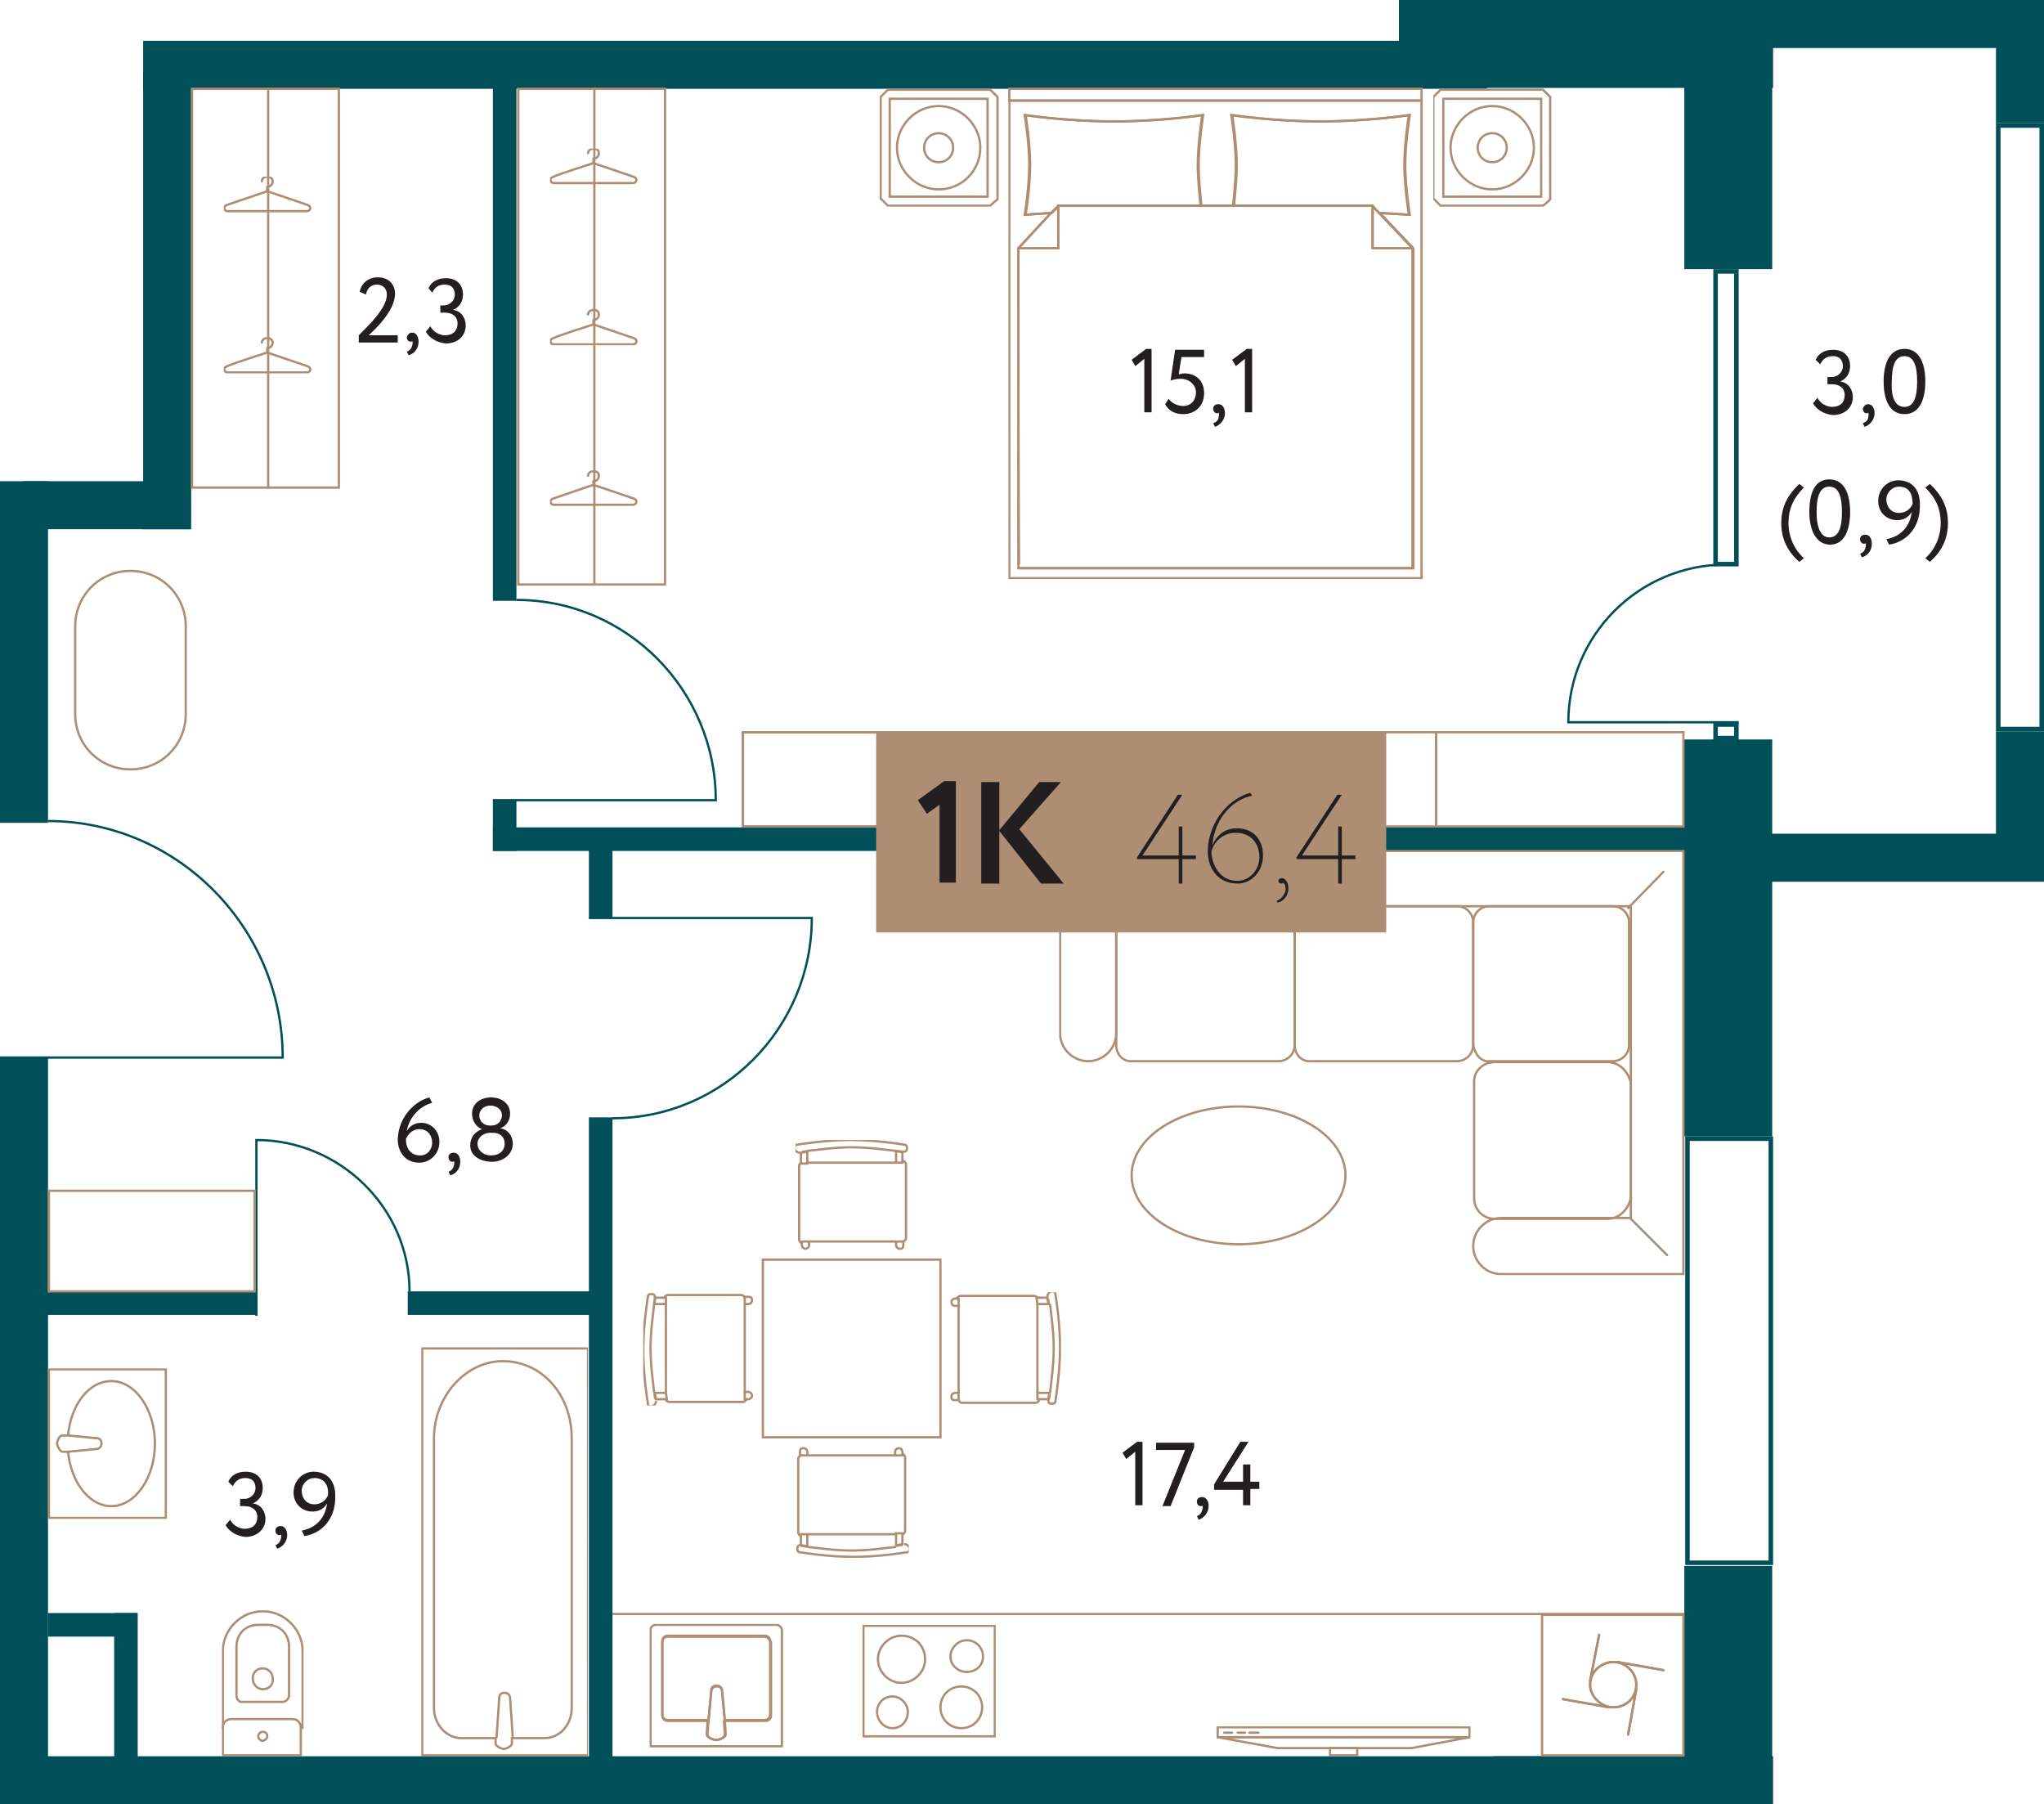 <?xml version="1.0" encoding="utf-8"?>
<!-- Generator: Adobe Illustrator 24.0.2, SVG Export Plug-In . SVG Version: 6.00 Build 0)  -->
<svg version="1.1" id="Layer_1" xmlns="http://www.w3.org/2000/svg" xmlns:xlink="http://www.w3.org/1999/xlink" x="0px" y="0px"
	 width="225.6px" height="199.1px" viewBox="0 0 225.6 199.1" enable-background="new 0 0 225.6 199.1" xml:space="preserve">
<g id="Flat">
	<polygon fill="none" points="225.6,0 225.6,97.3 195.7,97.3 195.7,199.1 0,199.1 0,53.1 15.8,53.1 15.8,4.5 154.4,4.5 154.4,0 	"/>
</g>
<g id="Other">
	<g>
		<rect x="185.9" y="0" fill="#004F59" width="9.7" height="29.7"/>
		<rect x="154.4" y="0" fill="#004F59" width="41.3" height="9.7"/>
		<rect x="185.9" y="81.6" fill="#004F59" width="9.7" height="43.8"/>
		<rect x="185.9" y="172.8" fill="#004F59" width="9.7" height="26.3"/>
		<rect x="164.9" y="193.8" fill="#004F59" width="30.8" height="5.3"/>
		<rect y="193.8" fill="#004F59" width="174.6" height="5.3"/>
		<rect y="116.7" fill="#004F59" width="5.3" height="82.4"/>
		<rect y="53.1" fill="#004F59" width="5.3" height="37.7"/>
		<rect x="15.8" y="4.5" fill="#004F59" width="148.3" height="5.3"/>
		<rect x="2.6" y="53.1" fill="#004F59" width="18.4" height="5.3"/>
		<rect x="15.8" y="7.7" fill="#004F59" width="5.3" height="50.7"/>
		<rect x="187" y="92" fill="#004F59" width="38.6" height="5.3"/>
		<rect x="185.4" y="0" fill="#004F59" width="40.2" height="5.3"/>
		<rect x="220.3" y="0" fill="#004F59" width="5.3" height="13.6"/>
		<rect x="220.3" y="80.7" fill="#004F59" width="5.3" height="16"/>
	</g>
	<g>
		<rect x="65" y="92.6" fill="#004F59" width="2.6" height="8.7"/>
		<rect x="54.4" y="88.3" fill="#004F59" width="2.6" height="5.6"/>
		<rect x="54.4" y="91.3" fill="#004F59" width="133.4" height="2.6"/>
		<rect x="65" y="123.3" fill="#004F59" width="2.6" height="73.2"/>
		<rect x="12.6" y="178" fill="#004F59" width="2.6" height="18.4"/>
		<rect x="5.3" y="178" fill="#004F59" width="9.8" height="2.6"/>
		<rect x="45" y="142.5" fill="#004F59" width="21.7" height="2.6"/>
		<rect x="3.2" y="142.5" fill="#004F59" width="25.1" height="2.6"/>
		<rect x="54.4" y="7.9" fill="#004F59" width="2.6" height="58.4"/>
	</g>
	<g>
		<g>
			<path fill="#004F59" d="M225.1,14.1v66.1h-4.3V14.1H225.1 M225.6,13.6h-5.3v67.1h5.3V13.6L225.6,13.6z"/>
		</g>
		<g>
			<path fill="#004F59" d="M195.2,125.9v46.3h-8.7v-46.3L195.2,125.9 M195.7,125.4H186v47.3h9.7V125.4L195.7,125.4z"/>
		</g>
	</g>
	<g>
		<path fill="none" stroke="#004F59" stroke-width="0.25" stroke-miterlimit="10" d="M0,116.7h31.2c0-14.3-11.6-26.1-25.9-26.1"/>
		<path fill="none" stroke="#004F59" stroke-width="0.25" stroke-miterlimit="10" d="M54.4,88.3H79c0-12.1-9.8-22.1-22-22.1"/>
		<path fill="none" stroke="#004F59" stroke-width="0.25" stroke-miterlimit="10" d="M65,101.3h24.6c0,12.1-9.8,22.1-22,22.1"/>
		<path fill="none" stroke="#004F59" stroke-width="0.25" stroke-miterlimit="10" d="M28.3,145.2v-19.4c9.2,0,16.9,7.5,16.9,16.7"/>
		<path fill="none" stroke="#004F59" stroke-width="0.25" stroke-miterlimit="10" d="M191.9,79.7h-18.8c0-9.6,7.8-17.4,17.4-17.4"/>
		<g>
			<path fill="#004F59" d="M191.4,80.2v1h-1.8v-1H191.4 M191.9,79.7h-2.8v2h2.8V79.7L191.9,79.7z"/>
		</g>
		<g>
			<path fill="#004F59" d="M191.4,30.2V62h-1.8V30.2H191.4 M191.9,29.7h-2.8v32.8h2.8V29.7L191.9,29.7z"/>
		</g>
	</g>
</g>
<g id="Objects">
	<g>
		
			<rect x="57.2" y="9.8" fill="none" stroke="#AE8E72" stroke-width="0.25" stroke-linecap="round" stroke-miterlimit="10" width="16.2" height="54.7"/>
		
			<line fill="none" stroke="#AE8E72" stroke-width="0.25" stroke-linecap="round" stroke-miterlimit="10" x1="65.6" y1="64.5" x2="65.6" y2="9.8"/>
		<g>
			<g>
				<defs>
					<rect id="SVGID_1_" x="60.7" y="16.4" width="9.8" height="4"/>
				</defs>
				<clipPath id="SVGID_2_">
					<use xlink:href="#SVGID_1_"  overflow="visible"/>
				</clipPath>
				<g clip-path="url(#SVGID_2_)">
					<path fill="none" stroke="#AE8E72" stroke-width="0.25" stroke-linejoin="round" stroke-miterlimit="10" d="M65.5,18
						c0,0,3.8,1.3,4.4,1.5s0.3,0.7,0,0.7h-4.4h-4.4c-0.3,0-0.6-0.5,0-0.7C61.7,19.2,65.5,18,65.5,18z"/>
					
						<path fill="none" stroke="#AE8E72" stroke-width="0.25" stroke-linecap="round" stroke-linejoin="round" stroke-miterlimit="10" d="
						M64.9,16.9c0-0.2,0.2-0.5,0.6-0.5s0.6,0.2,0.6,0.5s-0.2,0.6-0.6,0.6V18"/>
				</g>
			</g>
		</g>
		<g>
			<g>
				<defs>
					<rect id="SVGID_3_" x="60.7" y="34.1" width="9.8" height="4"/>
				</defs>
				<clipPath id="SVGID_4_">
					<use xlink:href="#SVGID_3_"  overflow="visible"/>
				</clipPath>
				<g clip-path="url(#SVGID_4_)">
					<path fill="none" stroke="#AE8E72" stroke-width="0.25" stroke-linejoin="round" stroke-miterlimit="10" d="M65.5,35.8
						c0,0,3.8,1.3,4.4,1.5s0.3,0.7,0,0.7h-4.4h-4.4c-0.3,0-0.6-0.5,0-0.7C61.7,37,65.5,35.8,65.5,35.8z"/>
					
						<path fill="none" stroke="#AE8E72" stroke-width="0.25" stroke-linecap="round" stroke-linejoin="round" stroke-miterlimit="10" d="
						M64.9,34.7c0-0.2,0.2-0.5,0.6-0.5s0.6,0.2,0.6,0.5s-0.2,0.6-0.6,0.6v0.5"/>
				</g>
			</g>
		</g>
		<g>
			<g>
				<defs>
					<rect id="SVGID_5_" x="60.7" y="51.9" width="9.8" height="4"/>
				</defs>
				<clipPath id="SVGID_6_">
					<use xlink:href="#SVGID_5_"  overflow="visible"/>
				</clipPath>
				<g clip-path="url(#SVGID_6_)">
					<path fill="none" stroke="#AE8E72" stroke-width="0.25" stroke-linejoin="round" stroke-miterlimit="10" d="M65.5,53.5
						c0,0,3.8,1.3,4.4,1.5s0.3,0.7,0,0.7h-4.4h-4.4c-0.3,0-0.6-0.5,0-0.7C61.7,54.8,65.5,53.5,65.5,53.5z"/>
					
						<path fill="none" stroke="#AE8E72" stroke-width="0.25" stroke-linecap="round" stroke-linejoin="round" stroke-miterlimit="10" d="
						M64.9,52.5c0-0.2,0.2-0.5,0.6-0.5s0.6,0.2,0.6,0.5s-0.2,0.6-0.6,0.6v0.5"/>
				</g>
			</g>
		</g>
	</g>
	<g>
		
			<rect x="21.2" y="9.8" fill="none" stroke="#AE8E72" stroke-width="0.25" stroke-linecap="round" stroke-miterlimit="10" width="16.2" height="44"/>
		
			<line fill="none" stroke="#AE8E72" stroke-width="0.25" stroke-linecap="round" stroke-miterlimit="10" x1="29.6" y1="53.8" x2="29.6" y2="9.8"/>
		<g>
			<g>
				<defs>
					<rect id="SVGID_7_" x="24.7" y="19.5" width="9.8" height="4"/>
				</defs>
				<clipPath id="SVGID_8_">
					<use xlink:href="#SVGID_7_"  overflow="visible"/>
				</clipPath>
				<g clip-path="url(#SVGID_8_)">
					<path fill="none" stroke="#AE8E72" stroke-width="0.25" stroke-linejoin="round" stroke-miterlimit="10" d="M29.5,21.1
						c0,0,3.8,1.3,4.4,1.5c0.6,0.2,0.3,0.7,0,0.7h-4.4h-4.4c-0.3,0-0.6-0.5,0-0.7S29.5,21.1,29.5,21.1z"/>
					
						<path fill="none" stroke="#AE8E72" stroke-width="0.25" stroke-linecap="round" stroke-linejoin="round" stroke-miterlimit="10" d="
						M28.9,20c0-0.2,0.2-0.5,0.6-0.5c0.3,0,0.6,0.2,0.6,0.5s-0.2,0.6-0.6,0.6v0.5"/>
				</g>
			</g>
		</g>
		<g>
			<g>
				<defs>
					<rect id="SVGID_9_" x="24.7" y="37.2" width="9.8" height="4"/>
				</defs>
				<clipPath id="SVGID_10_">
					<use xlink:href="#SVGID_9_"  overflow="visible"/>
				</clipPath>
				<g clip-path="url(#SVGID_10_)">
					<path fill="none" stroke="#AE8E72" stroke-width="0.25" stroke-linejoin="round" stroke-miterlimit="10" d="M29.5,38.9
						c0,0,3.8,1.3,4.4,1.5c0.6,0.2,0.3,0.7,0,0.7h-4.4h-4.4c-0.3,0-0.6-0.5,0-0.7C25.7,40.1,29.5,38.9,29.5,38.9z"/>
					
						<path fill="none" stroke="#AE8E72" stroke-width="0.25" stroke-linecap="round" stroke-linejoin="round" stroke-miterlimit="10" d="
						M28.9,37.8c0-0.2,0.2-0.5,0.6-0.5c0.3,0,0.6,0.2,0.6,0.5s-0.2,0.6-0.6,0.6v0.5"/>
				</g>
			</g>
		</g>
	</g>
	<g>
		<g>
			<defs>
				<rect id="SVGID_11_" x="111.3" y="9.7" width="45.8" height="54.2"/>
			</defs>
			<clipPath id="SVGID_12_">
				<use xlink:href="#SVGID_11_"  overflow="visible"/>
			</clipPath>
			<g clip-path="url(#SVGID_12_)">
				<g>
					<path fill="none" stroke="#AE8E72" stroke-width="0.25" stroke-linecap="round" stroke-miterlimit="10" d="M156.9,63.7V11.1
						h-45.5v52.7h45.5V63.7z M112.4,27.4L112.4,27.4L112.4,27.4L112.4,27.4l3.6-3.9c-1.7,0.1-2.9,0.2-2.9,0.2s0.5-3,0.5-5.5
						s-0.5-5.5-0.5-5.5s4.6,0.7,9.8,0.7s9.8-0.7,9.8-0.7s-0.5,3.1-0.5,5.5c0,1.6,0.2,3.3,0.3,4.5h1.5h0.1h2.1
						c0.1-1.1,0.3-2.9,0.3-4.5c0-2.5-0.5-5.5-0.5-5.5s4.6,0.7,9.8,0.7s9.8-0.7,9.8-0.7s-0.5,3.1-0.5,5.5s0.5,5.5,0.5,5.5
						s-1.4-0.1-3.3-0.2l3.7,3.9l0,0l0,0l0,0v35.3h-21.7h-0.1h-21.7C112.4,62.7,112.4,27.4,112.4,27.4z"/>
					<path fill="none" stroke="#AE8E72" stroke-width="0.25" stroke-linecap="round" stroke-miterlimit="10" d="M132.6,22.7
						c-0.1-1.1-0.3-2.9-0.3-4.5c0-2.4,0.5-5.5,0.5-5.5s-4.6,0.7-9.8,0.7s-9.8-0.7-9.8-0.7s0.5,3,0.5,5.5s-0.5,5.5-0.5,5.5
						s1.2-0.1,2.9-0.2l0.8-0.8H132.6z"/>
					<path fill="none" stroke="#AE8E72" stroke-width="0.25" stroke-linecap="round" stroke-miterlimit="10" d="M152.2,23.5
						c2,0.1,3.3,0.2,3.3,0.2s-0.5-3.1-0.5-5.5s0.5-5.5,0.5-5.5s-4.6,0.7-9.8,0.7s-9.8-0.7-9.8-0.7s0.5,3,0.5,5.5
						c0,1.6-0.2,3.3-0.3,4.5h15.3L152.2,23.5z"/>
					
						<polyline fill="none" stroke="#AE8E72" stroke-width="0.25" stroke-linecap="round" stroke-linejoin="round" stroke-miterlimit="10" points="
						151.5,23.5 151.5,27.4 155.9,27.4 152.2,23.5 					"/>
					<polyline fill="none" stroke="#AE8E72" stroke-width="0.25" stroke-linecap="round" stroke-miterlimit="10" points="
						116.8,23.5 116.8,27.4 112.4,27.4 112.4,27.4 112.4,62.7 134,62.7 134.3,62.7 155.9,62.7 155.9,27.4 155.9,27.4 151.5,27.4 
						151.5,23.5 					"/>
					<polyline fill="none" stroke="#AE8E72" stroke-width="0.25" stroke-linecap="round" stroke-miterlimit="10" points="
						136.2,22.7 134.3,22.7 134,22.7 132.6,22.7 					"/>
					
						<polyline fill="none" stroke="#AE8E72" stroke-width="0.25" stroke-linecap="round" stroke-linejoin="round" stroke-miterlimit="10" points="
						116,23.5 112.4,27.4 116.8,27.4 116.8,23.5 					"/>
					<polyline fill="none" stroke="#AE8E72" stroke-width="0.25" stroke-linecap="round" stroke-miterlimit="10" points="
						132.6,22.7 116.8,22.7 116.8,23.5 					"/>
					
						<polyline fill="none" stroke="#AE8E72" stroke-width="0.25" stroke-linecap="round" stroke-linejoin="round" stroke-miterlimit="10" points="
						116.8,23.5 116.8,22.7 116,23.5 					"/>
					
						<polyline fill="none" stroke="#AE8E72" stroke-width="0.25" stroke-linecap="round" stroke-linejoin="round" stroke-miterlimit="10" points="
						152.2,23.5 151.5,22.7 151.5,23.5 					"/>
					<polyline fill="none" stroke="#AE8E72" stroke-width="0.25" stroke-linecap="round" stroke-miterlimit="10" points="
						151.5,23.5 151.5,22.7 136.2,22.7 					"/>
				</g>
				<polygon fill="none" stroke="#AE8E72" stroke-width="0.25" stroke-linecap="round" stroke-miterlimit="10" points="156.9,9.8 
					156.9,11.1 111.4,11.1 111.4,9.8 				"/>
			</g>
		</g>
	</g>
	<g>
		<g>
			<defs>
				<rect id="SVGID_13_" x="97.1" y="9.6" width="13.2" height="13.2"/>
			</defs>
			<clipPath id="SVGID_14_">
				<use xlink:href="#SVGID_13_"  overflow="visible"/>
			</clipPath>
			<g clip-path="url(#SVGID_14_)">
				<polygon fill="none" stroke="#AE8E72" stroke-width="0.25" stroke-linecap="round" stroke-miterlimit="10" points="109,21.7 
					98.2,21.7 98.2,10.9 109,10.9 				"/>
				<path fill="none" stroke="#AE8E72" stroke-width="0.25" stroke-linecap="round" stroke-miterlimit="10" d="M103.6,20.9
					L103.6,20.9c-2.5,0-4.6-2.1-4.6-4.6l0,0c0-2.5,2.1-4.6,4.6-4.6l0,0c2.5,0,4.6,2.1,4.6,4.6l0,0C108.2,18.8,106.2,20.9,103.6,20.9
					z"/>
				<path fill="none" stroke="#AE8E72" stroke-width="0.25" stroke-linecap="round" stroke-miterlimit="10" d="M103.6,17.9
					L103.6,17.9c-0.9,0-1.6-0.7-1.6-1.6l0,0c0-0.9,0.7-1.6,1.6-1.6l0,0c0.9,0,1.6,0.7,1.6,1.6l0,0C105.2,17.2,104.5,17.9,103.6,17.9
					z"/>
				<path fill="none" stroke="#AE8E72" stroke-width="0.25" stroke-linecap="round" stroke-miterlimit="10" d="M109.3,22.7H98
					c-0.3-0.3-0.5-0.5-0.8-0.8V10.7c0.3-0.3,0.5-0.5,0.8-0.8h11.3c0.3,0.3,0.5,0.5,0.8,0.8V22C109.7,22.3,109.6,22.4,109.3,22.7z"/>
			</g>
		</g>
	</g>
	<g>
		<g>
			<defs>
				<rect id="SVGID_15_" x="158.2" y="9.6" width="13.2" height="13.2"/>
			</defs>
			<clipPath id="SVGID_16_">
				<use xlink:href="#SVGID_15_"  overflow="visible"/>
			</clipPath>
			<g clip-path="url(#SVGID_16_)">
				<polygon fill="none" stroke="#AE8E72" stroke-width="0.25" stroke-linecap="round" stroke-miterlimit="10" points="170.1,21.7 
					159.3,21.7 159.3,10.9 170.1,10.9 				"/>
				<path fill="none" stroke="#AE8E72" stroke-width="0.25" stroke-linecap="round" stroke-miterlimit="10" d="M164.7,20.9
					L164.7,20.9c-2.5,0-4.6-2.1-4.6-4.6l0,0c0-2.5,2.1-4.6,4.6-4.6l0,0c2.5,0,4.6,2.1,4.6,4.6l0,0C169.3,18.8,167.2,20.9,164.7,20.9
					z"/>
				<path fill="none" stroke="#AE8E72" stroke-width="0.25" stroke-linecap="round" stroke-miterlimit="10" d="M164.7,17.9
					L164.7,17.9c-0.9,0-1.6-0.7-1.6-1.6l0,0c0-0.9,0.7-1.6,1.6-1.6l0,0c0.9,0,1.6,0.7,1.6,1.6l0,0C166.3,17.2,165.6,17.9,164.7,17.9
					z"/>
				<path fill="none" stroke="#AE8E72" stroke-width="0.25" stroke-linecap="round" stroke-miterlimit="10" d="M170.3,22.7H159
					c-0.3-0.3-0.5-0.5-0.8-0.8V10.7c0.3-0.3,0.5-0.5,0.8-0.8h11.3c0.3,0.3,0.5,0.5,0.8,0.8V22C170.8,22.3,170.7,22.4,170.3,22.7z"/>
			</g>
		</g>
	</g>
	<g>
		<g>
			<defs>
				<rect id="SVGID_17_" x="46.5" y="148.6" width="18.5" height="45.3"/>
			</defs>
			<clipPath id="SVGID_18_">
				<use xlink:href="#SVGID_17_"  overflow="visible"/>
			</clipPath>
			<g clip-path="url(#SVGID_18_)">
				<g>
					<path fill="none" stroke="#AE8E72" stroke-width="0.25" stroke-miterlimit="10" d="M64.9,148.8H46.6v44.9h18.3
						C64.9,193.7,64.9,148.8,64.9,148.8z M54.7,192.4v-0.6h-3.8c-1.6,0-3-1.5-3-3.3v-29.8c0-4.6,3.5-8.5,7.6-8.5l0,0
						c4.3,0,7.6,3.7,7.6,8.5v29.8c0,1.8-1.3,3.3-3,3.3h-3.6v0.6c0,0.3-0.7,0.6-0.9,0.6S54.7,192.7,54.7,192.4z"/>
					<path fill="none" stroke="#AE8E72" stroke-width="0.25" stroke-miterlimit="10" d="M56.6,191.8l-0.3-4.4c0-0.3-0.2-0.6-0.6-0.6
						s-0.6,0.2-0.6,0.6l-0.3,4.4"/>
				</g>
			</g>
		</g>
	</g>
	<g>
		<g>
			<defs>
				<rect id="SVGID_19_" x="24.5" y="177.7" width="9" height="16.1"/>
			</defs>
			<clipPath id="SVGID_20_">
				<use xlink:href="#SVGID_19_"  overflow="visible"/>
			</clipPath>
			<g clip-path="url(#SVGID_20_)">
				<path fill="none" stroke="#AE8E72" stroke-width="0.25" stroke-miterlimit="10" d="M24.6,190.8v-8.6c0-2.4,2-4.4,4.4-4.4l0,0
					c2.4,0,4.4,2,4.4,4.4v8.6"/>
				<path fill="none" stroke="#AE8E72" stroke-width="0.25" stroke-miterlimit="10" d="M26.1,187.1v-5.4c0-1.4,1-2.4,2.4-2.4h1
					c1.4,0,2.4,1,2.4,2.4v5.4c0,0.3-0.3,0.7-0.7,0.7h-4.6C26.4,187.8,26.1,187.5,26.1,187.1z"/>
				<path fill="none" stroke="#AE8E72" stroke-width="0.25" stroke-miterlimit="10" d="M24.6,193.7v-3.1c0-0.6,0.5-0.9,0.9-0.9h6.8
					c0.6,0,0.9,0.5,0.9,0.9v3.1H24.6z"/>
				<path fill="none" stroke="#AE8E72" stroke-width="0.25" stroke-miterlimit="10" d="M29,192.1c-0.2,0-0.5-0.2-0.5-0.5
					c0-0.2,0.2-0.5,0.5-0.5s0.5,0.2,0.5,0.5C29.5,191.8,29.2,192.1,29,192.1z"/>
				<path fill="none" stroke="#AE8E72" stroke-width="0.25" stroke-miterlimit="10" d="M29,186.4c-0.6,0-1.1-0.5-1.1-1.2
					s0.5-1.1,1.1-1.1s1.1,0.5,1.1,1.1C30.2,186,29.6,186.4,29,186.4z"/>
			</g>
		</g>
	</g>
	<g>
		<g>
			<defs>
				<rect id="SVGID_21_" x="5.3" y="151" width="13.2" height="16.6"/>
			</defs>
			<clipPath id="SVGID_22_">
				<use xlink:href="#SVGID_21_"  overflow="visible"/>
			</clipPath>
			<g clip-path="url(#SVGID_22_)">
				<g id="Ванна_2_">
					<path fill="none" stroke="#AE8E72" stroke-width="0.25" stroke-miterlimit="10" d="M7.5,160.2H6.9c-0.3,0-0.6-0.7-0.6-0.9
						s0.2-0.9,0.6-0.9h0.6"/>
					<path fill="none" stroke="#AE8E72" stroke-width="0.25" stroke-miterlimit="10" d="M7.5,160.2l3.1-0.3c0.3,0,0.6-0.2,0.6-0.6
						s-0.2-0.6-0.6-0.6l-3.1-0.3"/>
					<polygon fill="none" stroke="#AE8E72" stroke-width="0.25" stroke-miterlimit="10" points="18.3,151.1 18.3,167.5 5.4,167.5 
						5.4,151.1 					"/>
					<path fill="none" stroke="#AE8E72" stroke-width="0.25" stroke-miterlimit="10" d="M7.5,160.1c0.3,3.4,2.3,6.1,4.8,6.1
						c2.6,0,4.8-3.1,4.8-6.9s-2.2-6.9-4.8-6.9c-2.5,0-4.5,2.6-4.8,6.1"/>
				</g>
			</g>
		</g>
	</g>
	<g>
		<g>
			<defs>
				<rect id="SVGID_23_" x="71.7" y="179.2" width="14.8" height="13.7"/>
			</defs>
			<clipPath id="SVGID_24_">
				<use xlink:href="#SVGID_23_"  overflow="visible"/>
			</clipPath>
			<g clip-path="url(#SVGID_24_)">
				<g>
					<path fill="none" stroke="#AE8E72" stroke-width="0.25" stroke-miterlimit="10" d="M85.7,179.3H72.4c-0.3,0-0.6,0.2-0.6,0.6
						v12.8h14.5v-12.8C86.3,179.6,86,179.3,85.7,179.3z M85,189.2c0,0.3-0.2,0.6-0.6,0.6H80l0.1,1.6c0,0.3-0.7,0.6-1,0.6
						s-1-0.2-1-0.6l0.1-1.6h-4.5c-0.3,0-0.6-0.2-0.6-0.6v-8.1c0-0.3,0.2-0.6,0.6-0.6h10.7c0.3,0,0.6,0.2,0.6,0.6L85,189.2L85,189.2z
						"/>
					<path fill="none" stroke="#AE8E72" stroke-width="0.25" stroke-miterlimit="10" d="M84.4,180.6H73.7c-0.3,0-0.6,0.2-0.6,0.6
						v8.1c0,0.3,0.2,0.6,0.6,0.6h4.5l0.3-3.2c0-0.3,0.2-0.6,0.6-0.6s0.6,0.2,0.6,0.6l0.3,3.2h4.5c0.3,0,0.6-0.2,0.6-0.6v-8.1
						C85,181,84.7,180.6,84.4,180.6z"/>
					<path fill="none" stroke="#AE8E72" stroke-width="0.25" stroke-miterlimit="10" d="M78.1,189.8l-0.1,1.6c0,0.3,0.7,0.6,1,0.6
						s1-0.2,1-0.6l-0.1-1.6"/>
					<path fill="none" stroke="#AE8E72" stroke-width="0.25" stroke-miterlimit="10" d="M80,189.8l-0.3-3.2c0-0.3-0.2-0.6-0.6-0.6
						s-0.6,0.2-0.6,0.6l-0.3,3.2"/>
				</g>
			</g>
		</g>
	</g>
	<g>
		<g>
			<defs>
				<rect id="SVGID_25_" x="95.2" y="179.3" width="14.7" height="12.5"/>
			</defs>
			<clipPath id="SVGID_26_">
				<use xlink:href="#SVGID_25_"  overflow="visible"/>
			</clipPath>
			<g clip-path="url(#SVGID_26_)">
				<polygon fill="none" stroke="#AE8E72" stroke-width="0.25" stroke-miterlimit="10" points="95.3,191.6 95.3,179.4 109.8,179.4 
					109.8,191.6 				"/>
				<path fill="none" stroke="#AE8E72" stroke-width="0.25" stroke-miterlimit="10" d="M106.7,184.5c-1,0-1.8-0.8-1.8-1.7
					s0.8-1.8,1.8-1.8s1.8,0.8,1.8,1.8S107.7,184.5,106.7,184.5z"/>
				<path fill="none" stroke="#AE8E72" stroke-width="0.25" stroke-miterlimit="10" d="M106.1,190.7c-1.3,0-2.3-1-2.3-2.3
					s1-2.3,2.3-2.3s2.3,1,2.3,2.3S107.4,190.7,106.1,190.7z"/>
				<path fill="none" stroke="#AE8E72" stroke-width="0.25" stroke-miterlimit="10" d="M98.5,190.7c-0.9,0-1.7-0.8-1.7-1.8
					s0.8-1.7,1.7-1.7s1.7,0.8,1.7,1.7S99.6,190.7,98.5,190.7z"/>
				<path fill="none" stroke="#AE8E72" stroke-width="0.25" stroke-miterlimit="10" d="M99.5,185.7c-1.5,0-2.6-1.3-2.6-2.6
					c0-1.4,1.2-2.6,2.6-2.6c1.5,0,2.6,1.1,2.6,2.6C102.1,184.6,100.8,185.7,99.5,185.7z"/>
			</g>
		</g>
	</g>
	<g>
		<g>
			<defs>
				<rect id="SVGID_27_" x="134.1" y="190.5" width="28.2" height="3.3"/>
			</defs>
			<clipPath id="SVGID_28_">
				<use xlink:href="#SVGID_27_"  overflow="visible"/>
			</clipPath>
			<g clip-path="url(#SVGID_28_)">
				<polygon fill="none" stroke="#AE8E72" stroke-width="0.25" stroke-miterlimit="10" points="162.2,191.7 134.4,191.7 
					134.4,190.6 162.2,190.6 				"/>
				<polygon fill="none" stroke="#AE8E72" stroke-width="0.25" stroke-miterlimit="10" points="162.2,191.7 134.4,191.7 141,192.9 
					155.8,192.9 				"/>
				
					<line fill="none" stroke="#AE8E72" stroke-width="0.25" stroke-linecap="round" stroke-miterlimit="10" x1="135.1" y1="191.2" x2="136" y2="191.2"/>
				
					<line fill="none" stroke="#AE8E72" stroke-width="0.25" stroke-linecap="round" stroke-miterlimit="10" x1="136.6" y1="191.2" x2="137.4" y2="191.2"/>
				
					<line fill="none" stroke="#AE8E72" stroke-width="0.25" stroke-linecap="round" stroke-miterlimit="10" x1="137.9" y1="191.2" x2="138.9" y2="191.2"/>
				<polygon fill="none" stroke="#AE8E72" stroke-width="0.25" stroke-miterlimit="10" points="149.8,193.7 146.8,193.7 
					146.8,192.9 149.8,192.9 				"/>
			</g>
		</g>
	</g>
	<g>
		<g>
			<defs>
				<rect id="SVGID_29_" x="118.8" y="87.9" width="28.2" height="3.3"/>
			</defs>
			<clipPath id="SVGID_30_">
				<use xlink:href="#SVGID_29_"  overflow="visible"/>
			</clipPath>
			<g clip-path="url(#SVGID_30_)">
				<polygon fill="none" stroke="#AE8E72" stroke-width="0.25" stroke-miterlimit="10" points="146.9,89.2 119.1,89.2 119.1,88 
					146.9,88 				"/>
				<polygon fill="none" stroke="#AE8E72" stroke-width="0.25" stroke-miterlimit="10" points="146.9,89.2 119.1,89.2 125.7,90.3 
					140.5,90.3 				"/>
				
					<line fill="none" stroke="#AE8E72" stroke-width="0.25" stroke-linecap="round" stroke-miterlimit="10" x1="119.8" y1="88.6" x2="120.7" y2="88.6"/>
				
					<line fill="none" stroke="#AE8E72" stroke-width="0.25" stroke-linecap="round" stroke-miterlimit="10" x1="121.3" y1="88.6" x2="122.1" y2="88.6"/>
				
					<line fill="none" stroke="#AE8E72" stroke-width="0.25" stroke-linecap="round" stroke-miterlimit="10" x1="122.6" y1="88.6" x2="123.6" y2="88.6"/>
				<polygon fill="none" stroke="#AE8E72" stroke-width="0.25" stroke-miterlimit="10" points="134.5,91.2 131.5,91.2 131.5,90.3 
					134.5,90.3 				"/>
			</g>
		</g>
	</g>
	<g>
		<g>
			<defs>
				<rect id="SVGID_31_" x="116.9" y="93.8" width="69.1" height="46.9"/>
			</defs>
			<clipPath id="SVGID_32_">
				<use xlink:href="#SVGID_31_"  overflow="visible"/>
			</clipPath>
			<g clip-path="url(#SVGID_32_)">
				<path fill="none" stroke="#AE8E72" stroke-width="0.25" stroke-miterlimit="10" d="M142.9,115.3v-13.5c0-1,0.8-1.8,1.8-1.8h16.1
					c1,0,1.8,0.8,1.8,1.8v13.5c0,1-0.8,1.8-1.8,1.8h-16.1C143.7,117.2,142.9,116.4,142.9,115.3z"/>
				<path fill="none" stroke="#AE8E72" stroke-width="0.25" stroke-miterlimit="10" d="M123.2,115.3v-13.5c0-1,0.8-1.8,1.8-1.8h16.1
					c1,0,1.8,0.8,1.8,1.8v13.5c0,1-0.8,1.8-1.8,1.8H125C124,117.2,123.2,116.4,123.2,115.3z"/>
				<path fill="none" stroke="#AE8E72" stroke-width="0.25" stroke-miterlimit="10" d="M165,117.2h12.4c1.3,0,2.3,1,2.6,2.3v12.7
					c-0.3,1.3-1.3,2.3-2.6,2.3H165c-1.3,0-2.3-1-2.3-2.3v-12.7C162.6,118.2,163.7,117.2,165,117.2z"/>
				<path fill="none" stroke="#AE8E72" stroke-width="0.25" stroke-miterlimit="7" d="M184.5,93.9h-15.7h-3.1h-45.6H117v6.1v14
					c0,1.7,1.4,3.1,3.1,3.1s3.1-1.4,3.1-3.1v-14H180v34.4h-0.3h-14c-1.7,0-3.1,1.4-3.1,3.1c0,1.7,1.4,3.1,3.1,3.1h14l0,0h6.1l0,0
					V93.9H184.5z"/>
				
					<line fill="none" stroke="#AE8E72" stroke-width="0.25" stroke-linecap="round" stroke-miterlimit="10" x1="119.2" y1="96.2" x2="123.2" y2="100.2"/>
				
					<line fill="none" stroke="#AE8E72" stroke-width="0.25" stroke-linecap="round" stroke-miterlimit="10" x1="183.6" y1="96.2" x2="179.7" y2="100.2"/>
				
					<line fill="none" stroke="#AE8E72" stroke-width="0.25" stroke-linecap="round" stroke-miterlimit="10" x1="184" y1="138.5" x2="180" y2="134.5"/>
				<path fill="none" stroke="#AE8E72" stroke-width="0.25" stroke-miterlimit="10" d="M162.6,115.3v-13.5c0-1,0.8-1.8,1.8-1.8H178
					c1,0,1.8,0.8,1.8,1.8v13.5c0,1-0.8,1.8-1.8,1.8h-13.6C163.5,117.2,162.8,116.4,162.6,115.3z"/>
			</g>
		</g>
	</g>
	<g>
		<g>
			<defs>
				<rect id="SVGID_33_" x="71" y="142.5" width="12.2" height="12.6"/>
			</defs>
			<clipPath id="SVGID_34_">
				<use xlink:href="#SVGID_33_"  overflow="visible"/>
			</clipPath>
			<g clip-path="url(#SVGID_34_)">
				<path fill="none" stroke="#AE8E72" stroke-width="0.25" stroke-miterlimit="10" d="M73.5,143.9v-0.7l0,0h-1.2
					c0,0.1-0.1,0.4-0.1,0.7C72.2,143.9,73.5,143.9,73.5,143.9z"/>
				<path fill="none" stroke="#AE8E72" stroke-width="0.25" stroke-miterlimit="10" d="M82.2,143.9h0.4c0.1,0,0.4-0.1,0.4-0.4
					s-0.1-0.4-0.4-0.4h-0.4l0,0V143.9z"/>
				<path fill="none" stroke="#AE8E72" stroke-width="0.25" stroke-miterlimit="10" d="M82.2,154.4h0.4c0.1,0,0.4-0.1,0.4-0.4
					c0-0.1-0.1-0.4-0.4-0.4h-0.4V154.4L82.2,154.4z"/>
				<path fill="none" stroke="#AE8E72" stroke-width="0.25" stroke-miterlimit="10" d="M73.5,153.7h-1.2c0,0.3,0.1,0.5,0.1,0.7h1.2
					l0,0L73.5,153.7L73.5,153.7z"/>
				<line fill="none" stroke="#AE8E72" stroke-width="0.25" stroke-miterlimit="10" x1="73.5" y1="143.9" x2="73.5" y2="153.7"/>
				<line fill="none" stroke="#AE8E72" stroke-width="0.25" stroke-miterlimit="10" x1="82.2" y1="153.7" x2="82.2" y2="143.9"/>
				<path fill="none" stroke="#AE8E72" stroke-width="0.25" stroke-miterlimit="10" d="M73.5,154.4c0,0.1,0.1,0.3,0.4,0.3H82
					c0.1,0,0.3-0.1,0.4-0.3"/>
				<path fill="none" stroke="#AE8E72" stroke-width="0.25" stroke-miterlimit="10" d="M82.2,143.3c0-0.1-0.1-0.4-0.4-0.4h-8.1
					c-0.1,0-0.4,0.1-0.4,0.4"/>
				<path fill="none" stroke="#AE8E72" stroke-width="0.25" stroke-miterlimit="10" d="M72.3,143.3c0-0.1,0-0.1,0-0.1
					c0-0.3-0.1-0.4-0.4-0.4s-0.4,0.1-0.4,0.4c0,0-0.5,2.9-0.5,5.8s0.5,5.8,0.5,5.8c0,0.3,0.1,0.4,0.4,0.4s0.5-0.4,0.5-0.5
					c0,0,0,0,0-0.1"/>
				<path fill="none" stroke="#AE8E72" stroke-width="0.25" stroke-miterlimit="10" d="M72.2,153.7L72.2,153.7
					c-0.1-1.1-0.4-2.9-0.4-4.9s0.3-3.8,0.4-4.9l0,0"/>
				<path fill="none" stroke="#AE8E72" stroke-width="0.25" stroke-miterlimit="10" d="M72.2,143.9L72.2,143.9
					c0.1-0.3,0.1-0.5,0.1-0.7"/>
				<path fill="none" stroke="#AE8E72" stroke-width="0.25" stroke-miterlimit="10" d="M72.3,154.4c0-0.1,0-0.3-0.1-0.7l0,0"/>
			</g>
		</g>
	</g>
	<g>
		<g>
			<defs>
				<rect id="SVGID_35_" x="104.9" y="142.6" width="12.2" height="12.6"/>
			</defs>
			<clipPath id="SVGID_36_">
				<use xlink:href="#SVGID_35_"  overflow="visible"/>
			</clipPath>
			<g clip-path="url(#SVGID_36_)">
				<path fill="none" stroke="#AE8E72" stroke-width="0.25" stroke-miterlimit="10" d="M114.5,153.7v0.7l0,0h1.2
					c0-0.1,0.1-0.4,0.1-0.7C115.9,153.7,114.5,153.7,114.5,153.7z"/>
				<path fill="none" stroke="#AE8E72" stroke-width="0.25" stroke-miterlimit="10" d="M105.8,153.7h-0.4c-0.1,0-0.4,0.1-0.4,0.4
					s0.1,0.4,0.4,0.4h0.4l0,0V153.7z"/>
				<path fill="none" stroke="#AE8E72" stroke-width="0.25" stroke-miterlimit="10" d="M105.8,143.3h-0.4c-0.1,0-0.4,0.1-0.4,0.4
					c0,0.1,0.1,0.4,0.4,0.4h0.4V143.3L105.8,143.3z"/>
				<path fill="none" stroke="#AE8E72" stroke-width="0.25" stroke-miterlimit="10" d="M114.5,143.9h1.2c0-0.3-0.1-0.5-0.1-0.7h-1.2
					l0,0L114.5,143.9L114.5,143.9z"/>
				<line fill="none" stroke="#AE8E72" stroke-width="0.25" stroke-miterlimit="10" x1="114.5" y1="153.7" x2="114.5" y2="143.9"/>
				<line fill="none" stroke="#AE8E72" stroke-width="0.25" stroke-miterlimit="10" x1="105.8" y1="143.9" x2="105.8" y2="153.7"/>
				<path fill="none" stroke="#AE8E72" stroke-width="0.25" stroke-miterlimit="10" d="M114.5,143.3c0-0.1-0.1-0.3-0.4-0.3H106
					c-0.1,0-0.3,0.1-0.4,0.3"/>
				<path fill="none" stroke="#AE8E72" stroke-width="0.25" stroke-miterlimit="10" d="M105.8,154.4c0,0.1,0.1,0.4,0.4,0.4h8.1
					c0.1,0,0.4-0.1,0.4-0.4"/>
				<path fill="none" stroke="#AE8E72" stroke-width="0.25" stroke-miterlimit="10" d="M115.7,154.4c0,0.1,0,0.1,0,0.1
					c0,0.3,0.1,0.4,0.4,0.4s0.4-0.1,0.4-0.4c0,0,0.5-2.9,0.5-5.8s-0.5-5.8-0.5-5.8c0-0.3-0.1-0.4-0.4-0.4s-0.5,0.4-0.5,0.5
					c0,0,0,0,0,0.1"/>
				<path fill="none" stroke="#AE8E72" stroke-width="0.25" stroke-miterlimit="10" d="M115.9,143.9L115.9,143.9
					c0.1,1.1,0.4,2.9,0.4,4.9s-0.3,3.8-0.4,4.9l0,0"/>
				<path fill="none" stroke="#AE8E72" stroke-width="0.25" stroke-miterlimit="10" d="M115.9,153.7L115.9,153.7
					c-0.1,0.3-0.1,0.5-0.1,0.7"/>
				<path fill="none" stroke="#AE8E72" stroke-width="0.25" stroke-miterlimit="10" d="M115.7,143.3c0,0.1,0,0.3,0.1,0.7l0,0"/>
			</g>
		</g>
	</g>
	<g>
		<g>
			<defs>
				<rect id="SVGID_37_" x="87.7" y="159.7" width="12.6" height="12.2"/>
			</defs>
			<clipPath id="SVGID_38_">
				<use xlink:href="#SVGID_37_"  overflow="visible"/>
			</clipPath>
			<g clip-path="url(#SVGID_38_)">
				<path fill="none" stroke="#AE8E72" stroke-width="0.25" stroke-miterlimit="10" d="M89.1,169.3h-0.7l0,0v1.2
					c0.1,0,0.4,0.1,0.7,0.1C89.1,170.7,89.1,169.3,89.1,169.3z"/>
				<path fill="none" stroke="#AE8E72" stroke-width="0.25" stroke-miterlimit="10" d="M89.1,160.6v-0.4c0-0.1-0.1-0.4-0.4-0.4
					s-0.4,0.1-0.4,0.4v0.4l0,0H89.1z"/>
				<path fill="none" stroke="#AE8E72" stroke-width="0.25" stroke-miterlimit="10" d="M99.6,160.6v-0.4c0-0.1-0.1-0.4-0.4-0.4
					c-0.1,0-0.4,0.1-0.4,0.4v0.4H99.6L99.6,160.6z"/>
				<path fill="none" stroke="#AE8E72" stroke-width="0.25" stroke-miterlimit="10" d="M98.9,169.3v1.2c0.3,0,0.5-0.1,0.7-0.1v-1.2
					l0,0h-0.7V169.3z"/>
				<line fill="none" stroke="#AE8E72" stroke-width="0.25" stroke-miterlimit="10" x1="89.1" y1="169.3" x2="98.9" y2="169.3"/>
				<line fill="none" stroke="#AE8E72" stroke-width="0.25" stroke-miterlimit="10" x1="98.9" y1="160.6" x2="89.1" y2="160.6"/>
				<path fill="none" stroke="#AE8E72" stroke-width="0.25" stroke-miterlimit="10" d="M99.6,169.3c0.1,0,0.3-0.1,0.3-0.4v-8.1
					c0-0.1-0.1-0.3-0.3-0.4"/>
				<path fill="none" stroke="#AE8E72" stroke-width="0.25" stroke-miterlimit="10" d="M88.5,160.6c-0.1,0-0.4,0.1-0.4,0.4v8.1
					c0,0.1,0.1,0.4,0.4,0.4"/>
				<path fill="none" stroke="#AE8E72" stroke-width="0.25" stroke-miterlimit="10" d="M88.5,170.5
					C88.4,170.5,88.4,170.5,88.5,170.5c-0.4,0-0.5,0.1-0.5,0.4s0.1,0.4,0.4,0.4c0,0,2.9,0.5,5.8,0.5s5.8-0.5,5.8-0.5
					c0.3,0,0.4-0.1,0.4-0.4s-0.4-0.5-0.5-0.5c0,0,0,0-0.1,0"/>
				<path fill="none" stroke="#AE8E72" stroke-width="0.25" stroke-miterlimit="10" d="M98.9,170.7L98.9,170.7
					c-1.1,0.1-2.9,0.4-4.9,0.4s-3.8-0.3-4.9-0.4l0,0"/>
				<path fill="none" stroke="#AE8E72" stroke-width="0.25" stroke-miterlimit="10" d="M89.1,170.7L89.1,170.7
					c-0.3-0.1-0.5-0.1-0.7-0.1"/>
				<path fill="none" stroke="#AE8E72" stroke-width="0.25" stroke-miterlimit="10" d="M99.6,170.5c-0.1,0-0.3,0-0.7,0.1l0,0"/>
			</g>
		</g>
	</g>
	<g>
		<g>
			<defs>
				<rect id="SVGID_39_" x="87.8" y="125.8" width="12.6" height="12.2"/>
			</defs>
			<clipPath id="SVGID_40_">
				<use xlink:href="#SVGID_39_"  overflow="visible"/>
			</clipPath>
			<g clip-path="url(#SVGID_40_)">
				<path fill="none" stroke="#AE8E72" stroke-width="0.25" stroke-miterlimit="10" d="M98.9,128.3h0.7l0,0v-1.2
					c-0.1,0-0.4-0.1-0.7-0.1C98.9,127,98.9,128.3,98.9,128.3z"/>
				<path fill="none" stroke="#AE8E72" stroke-width="0.25" stroke-miterlimit="10" d="M98.9,137v0.4c0,0.1,0.1,0.4,0.4,0.4
					s0.4-0.1,0.4-0.4V137l0,0H98.9z"/>
				<path fill="none" stroke="#AE8E72" stroke-width="0.25" stroke-miterlimit="10" d="M88.5,137v0.4c0,0.1,0.1,0.4,0.4,0.4
					c0.1,0,0.4-0.1,0.4-0.4V137H88.5L88.5,137z"/>
				<path fill="none" stroke="#AE8E72" stroke-width="0.25" stroke-miterlimit="10" d="M89.1,128.3v-1.2c-0.3,0-0.5,0.1-0.7,0.1v1.2
					l0,0h0.7V128.3z"/>
				<line fill="none" stroke="#AE8E72" stroke-width="0.25" stroke-miterlimit="10" x1="98.9" y1="128.3" x2="89.1" y2="128.3"/>
				<line fill="none" stroke="#AE8E72" stroke-width="0.25" stroke-miterlimit="10" x1="89.1" y1="137" x2="98.9" y2="137"/>
				<path fill="none" stroke="#AE8E72" stroke-width="0.25" stroke-miterlimit="10" d="M88.5,128.3c-0.1,0-0.3,0.1-0.3,0.4v8.1
					c0,0.1,0.1,0.3,0.3,0.4"/>
				<path fill="none" stroke="#AE8E72" stroke-width="0.25" stroke-miterlimit="10" d="M99.6,137c0.1,0,0.4-0.1,0.4-0.4v-8.1
					c0-0.1-0.1-0.4-0.4-0.4"/>
				<path fill="none" stroke="#AE8E72" stroke-width="0.25" stroke-miterlimit="10" d="M99.6,127.1
					C99.7,127.1,99.7,127.1,99.6,127.1c0.4,0,0.5-0.1,0.5-0.4s-0.1-0.4-0.4-0.4c0,0-2.9-0.5-5.8-0.5s-5.8,0.5-5.8,0.5
					c-0.3,0-0.4,0.1-0.4,0.4s0.4,0.5,0.5,0.5c0,0,0,0,0.1,0"/>
				<path fill="none" stroke="#AE8E72" stroke-width="0.25" stroke-miterlimit="10" d="M89.1,127L89.1,127c1.1-0.1,2.9-0.4,4.9-0.4
					s3.8,0.3,4.9,0.4l0,0"/>
				<path fill="none" stroke="#AE8E72" stroke-width="0.25" stroke-miterlimit="10" d="M98.9,127L98.9,127c0.3,0.1,0.5,0.1,0.7,0.1"
					/>
				<path fill="none" stroke="#AE8E72" stroke-width="0.25" stroke-miterlimit="10" d="M88.5,127.1c0.1,0,0.3,0,0.7-0.1l0,0"/>
			</g>
		</g>
	</g>
	
		<ellipse fill="none" stroke="#AE8E72" stroke-width="0.25" stroke-linecap="round" stroke-miterlimit="10" cx="136.7" cy="129.7" rx="11.8" ry="7.6"/>
	<path fill="none" stroke="#AE8E72" stroke-width="0.25" stroke-linecap="round" stroke-miterlimit="10" d="M14.4,84.9L14.4,84.9
		c-3.4,0-6.1-2.7-6.1-6.1v-9.7c0-3.4,2.7-6.1,6.1-6.1l0,0c3.4,0,6.1,2.7,6.1,6.1v9.7C20.5,82.2,17.8,84.9,14.4,84.9z"/>
	
		<rect x="5.4" y="131.4" fill="none" stroke="#AE8E72" stroke-width="0.25" stroke-linecap="round" stroke-miterlimit="10" width="22.7" height="11.1"/>
	
		<rect x="84.2" y="139" fill="none" stroke="#AE8E72" stroke-width="0.25" stroke-linecap="round" stroke-miterlimit="10" width="19.6" height="19.6"/>
	<line fill="none" stroke="#AE8E72" stroke-width="0.25" stroke-miterlimit="10" x1="185.9" y1="178.1" x2="67.6" y2="178.1"/>
	<rect x="82" y="80.8" fill="none" stroke="#AE8E72" stroke-width="0.25" stroke-miterlimit="10" width="27.3" height="10.4"/>
	<rect x="82" y="80.8" fill="none" stroke="#AE8E72" stroke-width="0.25" stroke-miterlimit="10" width="27.3" height="10.4"/>
	<rect x="158.5" y="80.8" fill="none" stroke="#AE8E72" stroke-width="0.25" stroke-miterlimit="10" width="27.3" height="10.4"/>
	<rect x="109.4" y="80.8" fill="none" stroke="#AE8E72" stroke-width="0.25" stroke-miterlimit="10" width="49.1" height="10.4"/>
	<g>
		<g>
			<defs>
				<rect id="SVGID_41_" x="170.1" y="178" width="15.9" height="15.9"/>
			</defs>
			<clipPath id="SVGID_42_">
				<use xlink:href="#SVGID_41_"  overflow="visible"/>
			</clipPath>
			<g clip-path="url(#SVGID_42_)">
				
					<line fill="none" stroke="#AE8E72" stroke-width="0.25" stroke-linecap="round" stroke-miterlimit="10" x1="178.5" y1="183.4" x2="183.6" y2="184.3"/>
				
					<line fill="none" stroke="#AE8E72" stroke-width="0.25" stroke-linecap="round" stroke-miterlimit="10" x1="177.6" y1="188.4" x2="172.5" y2="187.5"/>
				
					<line fill="none" stroke="#AE8E72" stroke-width="0.25" stroke-linecap="round" stroke-miterlimit="10" x1="180.6" y1="186.4" x2="179.7" y2="191.4"/>
				
					<line fill="none" stroke="#AE8E72" stroke-width="0.25" stroke-linecap="round" stroke-miterlimit="10" x1="175.5" y1="185.5" x2="176.5" y2="180.4"/>
				<path fill="none" stroke="#AE8E72" stroke-width="0.25" stroke-linecap="round" stroke-miterlimit="10" d="M180.6,185.9
					c0,1.4-1.1,2.5-2.5,2.5s-2.6-1.2-2.6-2.5c0-1.4,1.2-2.5,2.6-2.5C179.4,183.4,180.6,184.5,180.6,185.9z"/>
				
					<line fill="none" stroke="#AE8E72" stroke-width="0.25" stroke-linecap="round" stroke-miterlimit="10" x1="178.5" y1="183.4" x2="183.6" y2="184.3"/>
				
					<line fill="none" stroke="#AE8E72" stroke-width="0.25" stroke-linecap="round" stroke-miterlimit="10" x1="177.6" y1="188.4" x2="172.5" y2="187.5"/>
				
					<line fill="none" stroke="#AE8E72" stroke-width="0.25" stroke-linecap="round" stroke-miterlimit="10" x1="180.6" y1="186.4" x2="179.7" y2="191.4"/>
				
					<line fill="none" stroke="#AE8E72" stroke-width="0.25" stroke-linecap="round" stroke-miterlimit="10" x1="175.5" y1="185.5" x2="176.5" y2="180.4"/>
				<path fill="none" stroke="#AE8E72" stroke-width="0.25" stroke-linecap="round" stroke-miterlimit="10" d="M180.6,185.9
					c0,1.4-1.1,2.5-2.5,2.5s-2.6-1.2-2.6-2.5c0-1.4,1.2-2.5,2.6-2.5C179.4,183.4,180.6,184.5,180.6,185.9z"/>
				<polygon fill="none" stroke="#AE8E72" stroke-width="0.25" stroke-linecap="round" stroke-miterlimit="10" points="170.2,193.7 
					185.8,193.7 185.8,178.2 170.2,178.2 				"/>
			</g>
		</g>
	</g>
</g>
<g id="Squares">
	<g enable-background="new    ">
		<path fill="#231F20" d="M126.5,38.5h0.6v7h-0.8v-5.9l-1,0.8l-0.4-0.7L126.5,38.5z"/>
		<path fill="#231F20" d="M129.7,38.6h3.2v0.8h-2.5l-0.3,1.9c0.1,0,0.4-0.1,0.6-0.1c1.3,0,2.2,0.8,2.2,2.2c0,1.4-1,2.3-2.3,2.3
			c-0.8,0-1.6-0.3-2-1.1L129,44c0.3,0.5,1,0.8,1.6,0.8c0.8,0,1.4-0.6,1.4-1.5c0-0.8-0.7-1.5-1.7-1.5c-0.4,0-0.9,0.1-1.1,0.2
			L129.7,38.6z"/>
		<path fill="#231F20" d="M134.5,44.6c0.4,0,0.7,0.4,0.7,1c0,0.7-0.5,1.3-1.1,1.5l-0.2-0.4c0.3-0.1,0.6-0.3,0.6-0.7
			c0.1-0.3,0-0.4,0-0.5c0,0.1-0.1,0.1-0.2,0.1c-0.2,0-0.4-0.2-0.4-0.5C133.9,44.8,134.1,44.6,134.5,44.6z"/>
		<path fill="#231F20" d="M137.6,38.5h0.6v7h-0.8v-5.9l-1,0.8l-0.4-0.7L137.6,38.5z"/>
	</g>
	<g enable-background="new    ">
		<path fill="#231F20" d="M39.6,37c1.1-1.1,3.1-3,3.1-4.5c0-0.6-0.4-1.1-1.1-1.1c-0.6,0-1.1,0.4-1.2,1.1l-0.7-0.3c0.2-1,1-1.6,2-1.6
			c1.3,0,1.9,0.9,1.9,1.8c0,2-2.4,4.1-2.9,4.6h3.2v0.8h-4.3V37z"/>
		<path fill="#231F20" d="M45.5,36.7c0.4,0,0.7,0.4,0.7,1c0,0.7-0.4,1.3-1.1,1.5l-0.2-0.4c0.3-0.1,0.5-0.3,0.6-0.7
			c0.1-0.3,0-0.4,0-0.5c0,0.1-0.1,0.1-0.2,0.1c-0.2,0-0.4-0.2-0.4-0.5C45,36.9,45.2,36.7,45.5,36.7z"/>
		<path fill="#231F20" d="M47,36.6l0.5-0.6c0.3,0.6,1,1,1.6,1c0.9,0,1.4-0.5,1.4-1.3c0-0.8-0.6-1.2-1.4-1.2h-0.5v-0.8H49
			c0.6,0,1.2-0.5,1.2-1.2c0-0.7-0.4-1.1-1.1-1.1c-0.7,0-1.1,0.3-1.4,0.9l-0.4-0.5c0.3-0.7,1-1.1,1.9-1.1c1.2,0,1.9,0.7,1.9,1.8
			c0,0.8-0.4,1.4-1.1,1.7v0c0.9,0.1,1.4,0.9,1.4,1.7c0,1.2-0.9,2-2.2,2C48.2,37.8,47.4,37.3,47,36.6z"/>
	</g>
	<g enable-background="new    ">
		<path fill="#231F20" d="M47.4,121.1l0.3,0.6c-1.2,0.3-2.5,1.4-2.8,3.1c0.3-0.5,0.8-0.9,1.6-0.9c1.1,0,2,0.9,2,2.1
			c0,1.4-1.1,2.3-2.2,2.3c-1.6,0-2.4-1.2-2.4-2.6C44,123.2,45.8,121.5,47.4,121.1z M46.4,127.5c0.8,0,1.3-0.7,1.3-1.4
			c0-0.8-0.5-1.5-1.4-1.5c-0.8,0-1.3,0.6-1.5,1.1C44.8,126.7,45.3,127.5,46.4,127.5z"/>
		<path fill="#231F20" d="M50.1,127.2c0.4,0,0.7,0.4,0.7,1c0,0.7-0.4,1.3-1.1,1.5l-0.2-0.4c0.3-0.1,0.5-0.3,0.6-0.7
			c0.1-0.3,0-0.4,0-0.5c0,0.1-0.1,0.1-0.2,0.1c-0.2,0-0.4-0.2-0.4-0.5C49.5,127.4,49.7,127.2,50.1,127.2z"/>
		<path fill="#231F20" d="M51.9,126.4c0-0.9,0.5-1.5,1.3-1.8v0c-0.6-0.2-1.1-0.9-1.1-1.7c0-1.1,0.9-1.8,2.1-1.8
			c1.2,0,2.1,0.7,2.1,1.8c0,0.7-0.4,1.4-1.1,1.6v0c0.8,0.1,1.4,0.8,1.4,1.7c0,1.2-1.1,2-2.3,2S51.9,127.6,51.9,126.4z M54.1,125
			c-0.7,0-1.4,0.5-1.4,1.2s0.6,1.3,1.5,1.3c0.9,0,1.5-0.5,1.5-1.3c0-0.8-0.6-1.2-1.3-1.2H54.1z M54.3,124.2c0.6,0,1.1-0.5,1.1-1.1
			c0-0.7-0.6-1.1-1.3-1.1c-0.7,0-1.2,0.5-1.2,1.1c0,0.6,0.5,1.1,1.1,1.1H54.3z"/>
	</g>
	<g enable-background="new    ">
		<path fill="#231F20" d="M125.5,159.1h0.6v7h-0.8v-5.9l-1,0.8l-0.4-0.7L125.5,159.1z"/>
		<path fill="#231F20" d="M127.6,159.2h4.2v0.5l-2.6,6.5h-0.9l2.5-6.2h-3.2V159.2z"/>
		<path fill="#231F20" d="M132.7,165.2c0.4,0,0.7,0.4,0.7,1c0,0.7-0.5,1.3-1.1,1.5l-0.2-0.4c0.3-0.1,0.5-0.3,0.6-0.7
			c0.1-0.3,0-0.4,0-0.5c0,0.1-0.1,0.1-0.2,0.1c-0.2,0-0.4-0.2-0.4-0.5C132.1,165.4,132.3,165.2,132.7,165.2z"/>
		<path fill="#231F20" d="M137.2,164.4H134v-0.6l2.9-4.7h0.9l-2.8,4.4h2.2v-1.9h0.8v1.9h1v0.8h-1v1.8h-0.8V164.4z"/>
	</g>
	<g enable-background="new    ">
		<path fill="#231F20" d="M24.9,168.3l0.5-0.6c0.3,0.6,1,1,1.6,1c0.9,0,1.4-0.5,1.4-1.3c0-0.8-0.6-1.2-1.4-1.2h-0.5v-0.8h0.5
			c0.6,0,1.2-0.5,1.2-1.2c0-0.7-0.4-1.1-1.1-1.1c-0.7,0-1.1,0.3-1.4,0.9l-0.5-0.5c0.3-0.7,1-1.1,1.9-1.1c1.2,0,1.9,0.7,1.9,1.8
			c0,0.8-0.4,1.4-1.1,1.7v0c0.9,0.1,1.4,0.9,1.4,1.7c0,1.2-1,2-2.2,2C26.1,169.5,25.3,169,24.9,168.3z"/>
		<path fill="#231F20" d="M31,168.4c0.4,0,0.7,0.4,0.7,1c0,0.7-0.5,1.3-1.1,1.5l-0.2-0.4c0.3-0.1,0.5-0.3,0.6-0.7
			c0.1-0.3,0-0.4,0-0.5c0,0.1-0.1,0.1-0.2,0.1c-0.2,0-0.4-0.2-0.4-0.5C30.4,168.6,30.6,168.4,31,168.4z"/>
		<path fill="#231F20" d="M33.6,169.5l-0.3-0.6c1.6-0.3,2.6-1.4,2.8-3c-0.3,0.5-0.8,0.9-1.6,0.9c-1.2,0-2.1-0.9-2.1-2.1
			c0-1.4,1.1-2.3,2.2-2.3c1.6,0,2.4,1.1,2.4,2.6C37.1,167.5,35.6,169.2,33.6,169.5z M34.7,163.1c-0.8,0-1.4,0.7-1.4,1.4
			c0,0.8,0.5,1.5,1.4,1.5c0.8,0,1.3-0.5,1.5-1C36.3,163.9,35.8,163.1,34.7,163.1z"/>
	</g>
	<g enable-background="new    ">
		<path fill="#231F20" d="M200.1,44.5l0.5-0.6c0.3,0.6,1,1,1.6,1c0.9,0,1.4-0.5,1.4-1.3c0-0.8-0.6-1.2-1.4-1.2h-0.5v-0.8h0.5
			c0.6,0,1.2-0.5,1.2-1.2c0-0.7-0.4-1.1-1.1-1.1c-0.7,0-1.1,0.3-1.4,0.9l-0.5-0.5c0.3-0.7,1-1.1,1.9-1.1c1.2,0,1.9,0.7,1.9,1.8
			c0,0.8-0.4,1.4-1.1,1.7v0c0.9,0.1,1.4,0.9,1.4,1.7c0,1.2-0.9,2-2.2,2C201.3,45.7,200.5,45.2,200.1,44.5z"/>
		<path fill="#231F20" d="M206.2,44.6c0.4,0,0.7,0.4,0.7,1c0,0.7-0.5,1.3-1.1,1.5l-0.2-0.4c0.3-0.1,0.6-0.3,0.6-0.7
			c0.1-0.3,0-0.4,0-0.5c0,0.1-0.1,0.1-0.2,0.1c-0.2,0-0.4-0.2-0.4-0.5C205.7,44.8,205.9,44.6,206.2,44.6z"/>
		<path fill="#231F20" d="M210.2,38.5c1.6,0,2.3,1.5,2.3,3.6c0,2.1-0.7,3.6-2.3,3.6c-1.6,0-2.3-1.5-2.3-3.6
			C207.9,40,208.6,38.5,210.2,38.5z M210.2,44.9c1,0,1.4-1,1.4-2.8s-0.4-2.8-1.4-2.8s-1.4,1-1.4,2.8
			C208.7,43.9,209.2,44.9,210.2,44.9z"/>
	</g>
	<g enable-background="new    ">
		<path fill="#231F20" d="M198.6,62c-1.5-1.3-2-2.8-2-4.3c0-1.5,0.5-2.9,2-4.3l0.5,0.4c-1.2,1.2-1.7,2.4-1.7,3.9
			c0,1.5,0.6,2.9,1.7,3.9L198.6,62z"/>
		<path fill="#231F20" d="M201.9,52.9c1.6,0,2.3,1.5,2.3,3.6c0,2.1-0.7,3.6-2.2,3.6s-2.3-1.5-2.3-3.6
			C199.7,54.4,200.3,52.9,201.9,52.9z M201.9,59.3c1,0,1.4-1,1.4-2.8s-0.4-2.8-1.4-2.8s-1.4,1-1.4,2.8
			C200.5,58.3,201,59.3,201.9,59.3z"/>
		<path fill="#231F20" d="M205.9,59c0.4,0,0.7,0.4,0.7,1c0,0.7-0.4,1.3-1.1,1.5l-0.2-0.4c0.3-0.1,0.5-0.3,0.6-0.7
			c0.1-0.3,0-0.4,0-0.5c0,0.1-0.1,0.1-0.2,0.1c-0.2,0-0.4-0.2-0.4-0.5C205.3,59.2,205.5,59,205.9,59z"/>
		<path fill="#231F20" d="M208.5,60.1l-0.3-0.6c1.6-0.3,2.6-1.4,2.8-3c-0.3,0.5-0.8,0.9-1.6,0.9c-1.2,0-2.1-0.9-2.1-2.1
			c0-1.4,1.1-2.3,2.2-2.3c1.6,0,2.4,1.1,2.4,2.6C212,58.1,210.5,59.8,208.5,60.1z M209.6,53.7c-0.8,0-1.4,0.7-1.4,1.4
			c0,0.8,0.5,1.5,1.4,1.5c0.8,0,1.3-0.5,1.5-1C211.1,54.5,210.7,53.7,209.6,53.7z"/>
		<path fill="#231F20" d="M212.5,61.6c1.1-1,1.7-2.4,1.7-3.9c0-1.5-0.5-2.7-1.7-3.9l0.5-0.4c1.5,1.4,2,2.8,2,4.3c0,1.5-0.5,3-2,4.3
			L212.5,61.6z"/>
	</g>
</g>
<g id="Number">
	<g>
		<rect x="96.7" y="80.8" fill="#AE8E72" width="56.3" height="22.1"/>
	</g>
	<g enable-background="new    ">
		<path fill="#231F20" d="M104.2,86.2h1.3v11.2h-1.8v-8.6l-1.4,1l-1-1.5L104.2,86.2z"/>
	</g>
	<g enable-background="new    ">
		<path fill="#231F20" d="M108.3,86.3h2v5.3l4.4-5.3h2.4l-4.6,5.2l4.9,6h-2.5l-4.6-5.8v5.8h-2V86.3z"/>
	</g>
	<g enable-background="new    ">
		<path fill="#231F20" d="M130.1,94.8h-4.6v-0.2l4.5-6.9h0.5l-4.4,6.7h4v-3.2h0.4v3.2h1.5v0.4h-1.5v2.7h-0.4V94.8z"/>
		<path fill="#231F20" d="M138,87.5l0.2,0.3c-2,0.4-4.1,2.3-4.4,5.5c0.4-1,1.3-1.9,2.7-1.9c1.8,0,2.9,1.2,2.9,3
			c0,1.8-1.3,3.1-2.8,3.1c-2.2,0-3.3-1.7-3.3-3.6C133.4,90.4,135.9,88,138,87.5z M136.6,97.2c1.3,0,2.4-1.2,2.4-2.6
			c0-1.5-0.9-2.7-2.6-2.7c-1.6,0-2.5,1.2-2.7,2.1C133.8,95.6,134.7,97.2,136.6,97.2z"/>
		<path fill="#231F20" d="M141.5,96.9c0.3,0,0.7,0.4,0.7,1.1c0,0.9-0.6,1.5-1.2,1.6l-0.1-0.2c0.4-0.1,0.9-0.6,1-1.2
			c0-0.5-0.1-0.7-0.3-0.8c0,0.1-0.1,0.1-0.2,0.1c-0.1,0-0.3-0.1-0.3-0.3C141.1,97,141.3,96.9,141.5,96.9z"/>
		<path fill="#231F20" d="M147.7,94.8h-4.6v-0.2l4.5-6.9h0.5l-4.4,6.7h4v-3.2h0.4v3.2h1.5v0.4h-1.5v2.7h-0.4V94.8z"/>
	</g>
</g>
</svg>
